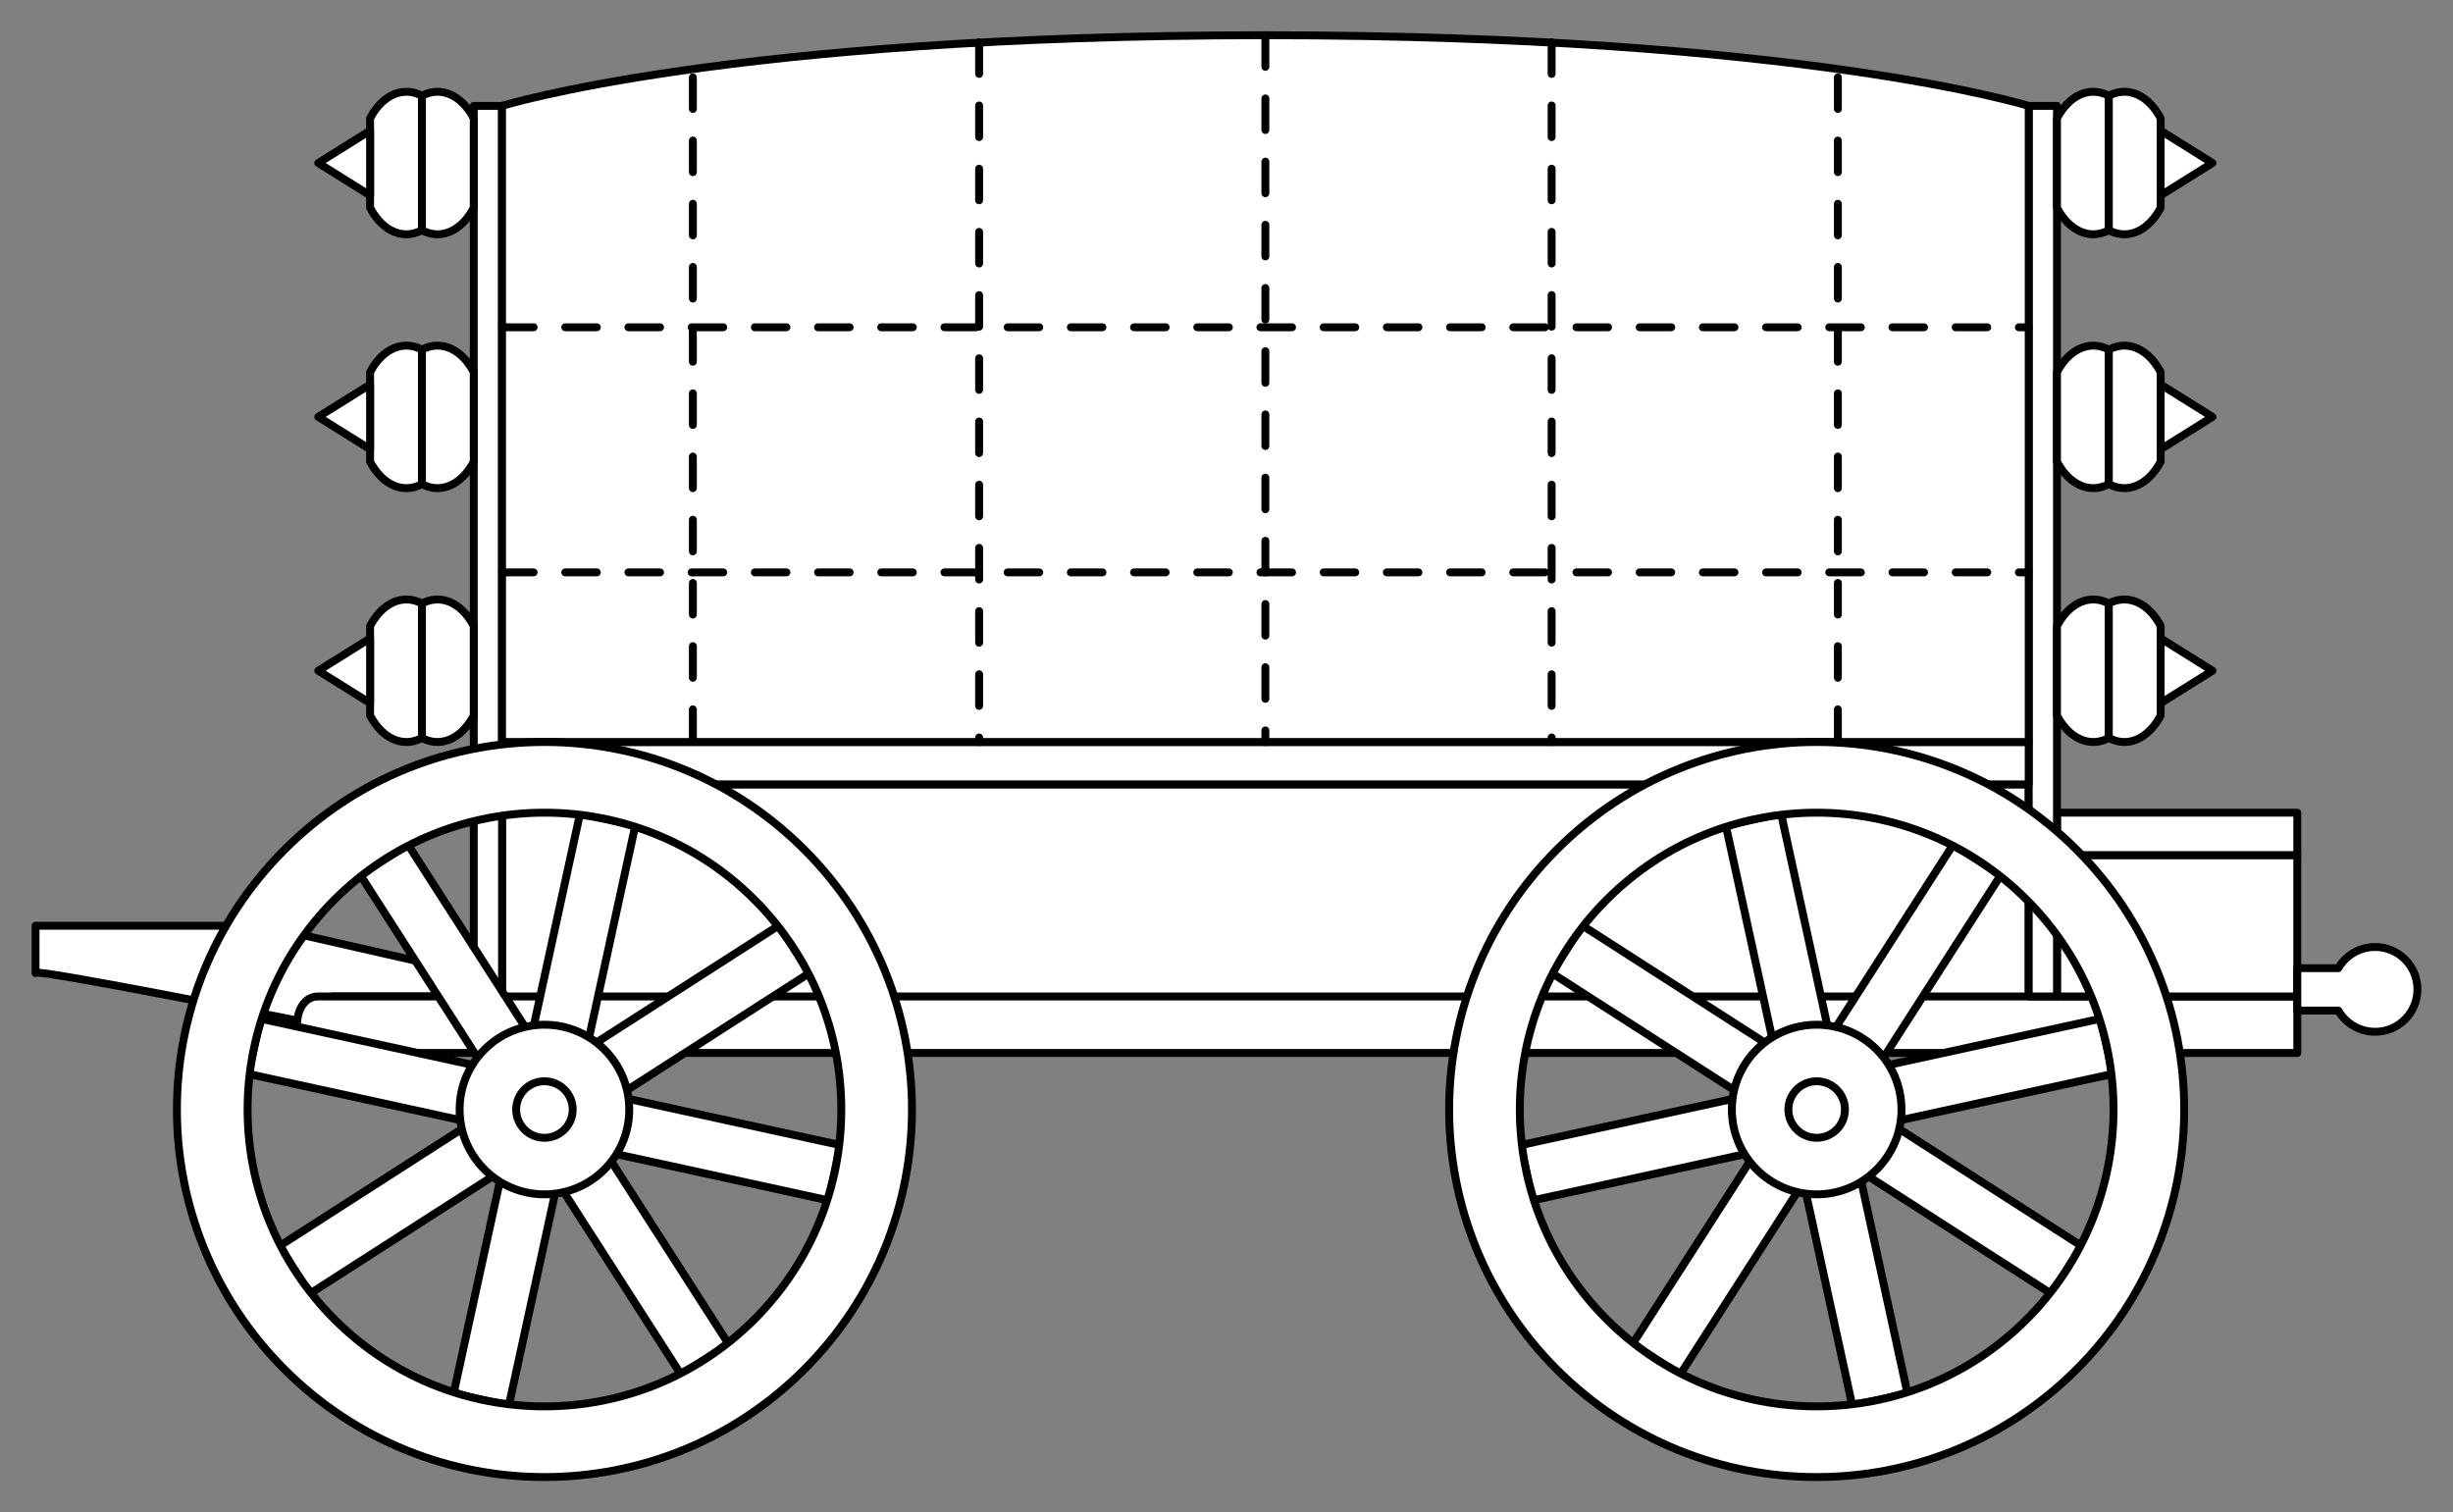 <?xml version="1.0" encoding="UTF-8" standalone="no"?>
<!DOCTYPE svg PUBLIC "-//W3C//DTD SVG 1.1//EN" "http://www.w3.org/Graphics/SVG/1.1/DTD/svg11.dtd">
<svg version="1.1" xmlns:xl="http://www.w3.org/1999/xlink" xmlns="http://www.w3.org/2000/svg" xmlns:dc="http://purl.org/dc/elements/1.1/" viewBox="54 85.5 310.5 191.427" width="310.5" height="191.427">
  <rect x="54" y="85.5" width="310.5" height="191.427" fill="#808080" stroke="none"/>
  <defs>
    <clipPath id="artboard_clip_path">
      <path d="M 54 85.5 L 364.5 85.5 L 364.5 276.927 L 54 276.927 Z"/>
    </clipPath>
  </defs>
  <g id="Wagon,_Covered" stroke-dasharray="none" stroke="none" fill="none" stroke-opacity="1" fill-opacity="1">
    <title>Wagon, Covered</title>
    <g id="Wagon,_Covered_Art" clip-path="url(#artboard_clip_path)">
      <title>Art</title>
      <g id="Group_25">
        <g id="Graphic_82">
          <rect x="117.547" y="184.792" width="193.246" height="28.629" fill="#FFFFFF"/>
          <rect x="117.547" y="184.792" width="193.246" height="28.629" stroke="black" stroke-linecap="round" stroke-linejoin="round" stroke-width="1"/>
        </g>
        <g id="Graphic_81">
          <path d="M 58.5 202.685 L 87.129 202.685 L 106.812 207.159 L 110.39 211.632 L 96.076 211.632 L 94.286 215.21 C 94.286 215.21 58.5 208.053 58.5 208.65 C 58.5 209.246 58.5 202.685 58.5 202.685 Z" fill="#FFFFFF"/>
          <path d="M 58.5 202.685 L 87.129 202.685 L 106.812 207.159 L 110.39 211.632 L 96.076 211.632 L 94.286 215.21 C 94.286 215.21 58.5 208.053 58.5 208.65 C 58.5 209.246 58.5 202.685 58.5 202.685 Z" stroke="black" stroke-linecap="round" stroke-linejoin="round" stroke-width="1"/>
        </g>
        <g id="Graphic_80">
          <path d="M 94.286 211.632 C 97.865 211.632 344.791 211.632 344.791 211.632 L 344.791 218.789 C 344.791 218.789 97.865 218.789 94.286 218.789 C 90.708 218.789 90.708 211.632 94.286 211.632 Z" fill="#FFFFFF"/>
          <path d="M 94.286 211.632 C 97.865 211.632 344.791 211.632 344.791 211.632 L 344.791 218.789 C 344.791 218.789 97.865 218.789 94.286 218.789 C 90.708 218.789 90.708 211.632 94.286 211.632 Z" stroke="black" stroke-linecap="round" stroke-linejoin="round" stroke-width="1"/>
        </g>
        <g id="Graphic_79">
          <rect x="314.372" y="193.739" width="30.418" height="17.893" fill="#FFFFFF"/>
          <rect x="314.372" y="193.739" width="30.418" height="17.893" stroke="black" stroke-linecap="round" stroke-linejoin="round" stroke-width="1"/>
        </g>
        <g id="Graphic_78">
          <rect x="314.372" y="188.371" width="30.418" height="5.368" fill="#FFFFFF"/>
          <rect x="314.372" y="188.371" width="30.418" height="5.368" stroke="black" stroke-linecap="round" stroke-linejoin="round" stroke-width="1"/>
        </g>
        <g id="Graphic_77">
          <rect x="310.794" y="98.905" width="3.579" height="112.727" fill="#FFFFFF"/>
          <rect x="310.794" y="98.905" width="3.579" height="112.727" stroke="black" stroke-linecap="round" stroke-linejoin="round" stroke-width="1"/>
        </g>
        <g id="Graphic_76">
          <rect x="113.969" y="98.905" width="3.579" height="112.727" fill="#FFFFFF"/>
          <rect x="113.969" y="98.905" width="3.579" height="112.727" stroke="black" stroke-linecap="round" stroke-linejoin="round" stroke-width="1"/>
        </g>
        <g id="Graphic_75">
          <rect x="117.547" y="179.424" width="193.246" height="5.368" fill="#FFFFFF"/>
          <rect x="117.547" y="179.424" width="193.246" height="5.368" stroke="black" stroke-linecap="round" stroke-linejoin="round" stroke-width="1"/>
        </g>
        <g id="Graphic_74">
          <path d="M 310.794 98.905 C 310.794 98.905 282.165 89.958 214.171 89.958 C 146.177 89.958 117.547 98.905 117.547 98.905 L 117.547 179.424 L 310.794 179.424 Z" fill="#FFFFFF"/>
          <path d="M 310.794 98.905 C 310.794 98.905 282.165 89.958 214.171 89.958 C 146.177 89.958 117.547 98.905 117.547 98.905 L 117.547 179.424 L 310.794 179.424 Z" stroke="black" stroke-linecap="round" stroke-linejoin="round" stroke-width="1"/>
        </g>
        <g id="Group_70">
          <g id="Graphic_73">
            <path d="M 314.372 111.808 C 314.502 112.052 314.641 112.288 314.79 112.516 C 316.451 115.054 318.856 115.763 320.933 114.644 L 320.933 97.629 C 318.856 96.51 316.451 97.22 314.79 99.758 C 314.641 99.985 314.502 100.221 314.372 100.465 Z" fill="#FFFFFF"/>
            <path d="M 314.372 111.808 C 314.502 112.052 314.641 112.288 314.79 112.516 C 316.451 115.054 318.856 115.763 320.933 114.644 L 320.933 97.629 C 318.856 96.51 316.451 97.22 314.79 99.758 C 314.641 99.985 314.502 100.221 314.372 100.465 Z" stroke="black" stroke-linecap="round" stroke-linejoin="round" stroke-width="1"/>
          </g>
          <g id="Graphic_72">
            <path d="M 327.494 111.808 C 327.365 112.052 327.225 112.288 327.077 112.516 C 325.415 115.054 323.01 115.763 320.933 114.644 L 320.933 97.629 C 323.01 96.51 325.415 97.22 327.077 99.758 C 327.225 99.985 327.365 100.221 327.494 100.465 Z" fill="#FFFFFF"/>
            <path d="M 327.494 111.808 C 327.365 112.052 327.225 112.288 327.077 112.516 C 325.415 115.054 323.01 115.763 320.933 114.644 L 320.933 97.629 C 323.01 96.51 325.415 97.22 327.077 99.758 C 327.225 99.985 327.365 100.221 327.494 100.465 Z" stroke="black" stroke-linecap="round" stroke-linejoin="round" stroke-width="1"/>
          </g>
          <g id="Graphic_71">
            <path d="M 327.494 102.036 L 334.055 106.137 L 327.494 110.237 Z" fill="#FFFFFF"/>
            <path d="M 327.494 102.036 L 334.055 106.137 L 327.494 110.237 Z" stroke="black" stroke-linecap="round" stroke-linejoin="round" stroke-width="1"/>
          </g>
        </g>
        <g id="Group_66">
          <g id="Graphic_69">
            <path d="M 314.372 143.941 C 314.502 144.185 314.641 144.422 314.79 144.649 C 316.451 147.187 318.856 147.896 320.933 146.777 L 320.933 129.762 C 318.856 128.643 316.451 129.353 314.79 131.891 C 314.641 132.118 314.502 132.354 314.372 132.599 Z" fill="#FFFFFF"/>
            <path d="M 314.372 143.941 C 314.502 144.185 314.641 144.422 314.79 144.649 C 316.451 147.187 318.856 147.896 320.933 146.777 L 320.933 129.762 C 318.856 128.643 316.451 129.353 314.79 131.891 C 314.641 132.118 314.502 132.354 314.372 132.599 Z" stroke="black" stroke-linecap="round" stroke-linejoin="round" stroke-width="1"/>
          </g>
          <g id="Graphic_68">
            <path d="M 327.494 143.941 C 327.365 144.185 327.225 144.422 327.077 144.649 C 325.415 147.187 323.01 147.896 320.933 146.777 L 320.933 129.762 C 323.01 128.643 325.415 129.353 327.077 131.891 C 327.225 132.118 327.365 132.354 327.494 132.599 Z" fill="#FFFFFF"/>
            <path d="M 327.494 143.941 C 327.365 144.185 327.225 144.422 327.077 144.649 C 325.415 147.187 323.01 147.896 320.933 146.777 L 320.933 129.762 C 323.01 128.643 325.415 129.353 327.077 131.891 C 327.225 132.118 327.365 132.354 327.494 132.599 Z" stroke="black" stroke-linecap="round" stroke-linejoin="round" stroke-width="1"/>
          </g>
          <g id="Graphic_67">
            <path d="M 327.494 134.169 L 334.055 138.27 L 327.494 142.37 Z" fill="#FFFFFF"/>
            <path d="M 327.494 134.169 L 334.055 138.27 L 327.494 142.37 Z" stroke="black" stroke-linecap="round" stroke-linejoin="round" stroke-width="1"/>
          </g>
        </g>
        <g id="Group_62">
          <g id="Graphic_65">
            <path d="M 314.372 176.074 C 314.502 176.318 314.641 176.555 314.79 176.782 C 316.451 179.32 318.856 180.03 320.933 178.91 L 320.933 161.896 C 318.856 160.776 316.451 161.486 314.79 164.024 C 314.641 164.251 314.502 164.488 314.372 164.732 Z" fill="#FFFFFF"/>
            <path d="M 314.372 176.074 C 314.502 176.318 314.641 176.555 314.79 176.782 C 316.451 179.32 318.856 180.03 320.933 178.91 L 320.933 161.896 C 318.856 160.776 316.451 161.486 314.79 164.024 C 314.641 164.251 314.502 164.488 314.372 164.732 Z" stroke="black" stroke-linecap="round" stroke-linejoin="round" stroke-width="1"/>
          </g>
          <g id="Graphic_64">
            <path d="M 327.494 176.074 C 327.365 176.318 327.225 176.555 327.077 176.782 C 325.415 179.32 323.01 180.03 320.933 178.91 L 320.933 161.896 C 323.01 160.776 325.415 161.486 327.077 164.024 C 327.225 164.251 327.365 164.488 327.494 164.732 Z" fill="#FFFFFF"/>
            <path d="M 327.494 176.074 C 327.365 176.318 327.225 176.555 327.077 176.782 C 325.415 179.32 323.01 180.03 320.933 178.91 L 320.933 161.896 C 323.01 160.776 325.415 161.486 327.077 164.024 C 327.225 164.251 327.365 164.488 327.494 164.732 Z" stroke="black" stroke-linecap="round" stroke-linejoin="round" stroke-width="1"/>
          </g>
          <g id="Graphic_63">
            <path d="M 327.494 166.302 L 334.055 170.403 L 327.494 174.504 Z" fill="#FFFFFF"/>
            <path d="M 327.494 166.302 L 334.055 170.403 L 327.494 174.504 Z" stroke="black" stroke-linecap="round" stroke-linejoin="round" stroke-width="1"/>
          </g>
        </g>
        <g id="Group_58">
          <g id="Graphic_61">
            <path d="M 113.969 111.808 C 113.839 112.052 113.7 112.288 113.552 112.516 C 111.89 115.054 109.485 115.763 107.408 114.644 L 107.408 97.629 C 109.485 96.51 111.89 97.22 113.552 99.758 C 113.7 99.985 113.839 100.221 113.969 100.465 Z" fill="#FFFFFF"/>
            <path d="M 113.969 111.808 C 113.839 112.052 113.7 112.288 113.552 112.516 C 111.89 115.054 109.485 115.763 107.408 114.644 L 107.408 97.629 C 109.485 96.51 111.89 97.22 113.552 99.758 C 113.7 99.985 113.839 100.221 113.969 100.465 Z" stroke="black" stroke-linecap="round" stroke-linejoin="round" stroke-width="1"/>
          </g>
          <g id="Graphic_60">
            <path d="M 100.847 111.808 C 100.977 112.052 101.116 112.288 101.264 112.516 C 102.926 115.054 105.331 115.763 107.408 114.644 L 107.408 97.629 C 105.331 96.51 102.926 97.22 101.264 99.758 C 101.116 99.985 100.977 100.221 100.847 100.465 Z" fill="#FFFFFF"/>
            <path d="M 100.847 111.808 C 100.977 112.052 101.116 112.288 101.264 112.516 C 102.926 115.054 105.331 115.763 107.408 114.644 L 107.408 97.629 C 105.331 96.51 102.926 97.22 101.264 99.758 C 101.116 99.985 100.977 100.221 100.847 100.465 Z" stroke="black" stroke-linecap="round" stroke-linejoin="round" stroke-width="1"/>
          </g>
          <g id="Graphic_59">
            <path d="M 100.847 102.036 L 94.286 106.137 L 100.847 110.237 Z" fill="#FFFFFF"/>
            <path d="M 100.847 102.036 L 94.286 106.137 L 100.847 110.237 Z" stroke="black" stroke-linecap="round" stroke-linejoin="round" stroke-width="1"/>
          </g>
        </g>
        <g id="Group_54">
          <g id="Graphic_57">
            <path d="M 113.969 143.941 C 113.839 144.185 113.7 144.422 113.552 144.649 C 111.89 147.187 109.485 147.896 107.408 146.777 L 107.408 129.762 C 109.485 128.643 111.89 129.353 113.552 131.891 C 113.7 132.118 113.839 132.354 113.969 132.599 Z" fill="#FFFFFF"/>
            <path d="M 113.969 143.941 C 113.839 144.185 113.7 144.422 113.552 144.649 C 111.89 147.187 109.485 147.896 107.408 146.777 L 107.408 129.762 C 109.485 128.643 111.89 129.353 113.552 131.891 C 113.7 132.118 113.839 132.354 113.969 132.599 Z" stroke="black" stroke-linecap="round" stroke-linejoin="round" stroke-width="1"/>
          </g>
          <g id="Graphic_56">
            <path d="M 100.847 143.941 C 100.977 144.185 101.116 144.422 101.264 144.649 C 102.926 147.187 105.331 147.896 107.408 146.777 L 107.408 129.762 C 105.331 128.643 102.926 129.353 101.264 131.891 C 101.116 132.118 100.977 132.354 100.847 132.599 Z" fill="#FFFFFF"/>
            <path d="M 100.847 143.941 C 100.977 144.185 101.116 144.422 101.264 144.649 C 102.926 147.187 105.331 147.896 107.408 146.777 L 107.408 129.762 C 105.331 128.643 102.926 129.353 101.264 131.891 C 101.116 132.118 100.977 132.354 100.847 132.599 Z" stroke="black" stroke-linecap="round" stroke-linejoin="round" stroke-width="1"/>
          </g>
          <g id="Graphic_55">
            <path d="M 100.847 134.169 L 94.286 138.27 L 100.847 142.37 Z" fill="#FFFFFF"/>
            <path d="M 100.847 134.169 L 94.286 138.27 L 100.847 142.37 Z" stroke="black" stroke-linecap="round" stroke-linejoin="round" stroke-width="1"/>
          </g>
        </g>
        <g id="Group_50">
          <g id="Graphic_53">
            <path d="M 113.969 176.074 C 113.839 176.318 113.7 176.555 113.552 176.782 C 111.89 179.32 109.485 180.03 107.408 178.91 L 107.408 161.896 C 109.485 160.776 111.89 161.486 113.552 164.024 C 113.7 164.251 113.839 164.488 113.969 164.732 Z" fill="#FFFFFF"/>
            <path d="M 113.969 176.074 C 113.839 176.318 113.7 176.555 113.552 176.782 C 111.89 179.32 109.485 180.03 107.408 178.91 L 107.408 161.896 C 109.485 160.776 111.89 161.486 113.552 164.024 C 113.7 164.251 113.839 164.488 113.969 164.732 Z" stroke="black" stroke-linecap="round" stroke-linejoin="round" stroke-width="1"/>
          </g>
          <g id="Graphic_52">
            <path d="M 100.847 176.074 C 100.977 176.318 101.116 176.555 101.264 176.782 C 102.926 179.32 105.331 180.03 107.408 178.91 L 107.408 161.896 C 105.331 160.776 102.926 161.486 101.264 164.024 C 101.116 164.251 100.977 164.488 100.847 164.732 Z" fill="#FFFFFF"/>
            <path d="M 100.847 176.074 C 100.977 176.318 101.116 176.555 101.264 176.782 C 102.926 179.32 105.331 180.03 107.408 178.91 L 107.408 161.896 C 105.331 160.776 102.926 161.486 101.264 164.024 C 101.116 164.251 100.977 164.488 100.847 164.732 Z" stroke="black" stroke-linecap="round" stroke-linejoin="round" stroke-width="1"/>
          </g>
          <g id="Graphic_51">
            <path d="M 100.847 166.302 L 94.286 170.403 L 100.847 174.504 Z" fill="#FFFFFF"/>
            <path d="M 100.847 166.302 L 94.286 170.403 L 100.847 174.504 Z" stroke="black" stroke-linecap="round" stroke-linejoin="round" stroke-width="1"/>
          </g>
        </g>
        <g id="Group_43">
          <g id="Graphic_49">
            <path d="M 279.446 188.471 L 272.453 189.996 L 288.462 263.422 L 295.455 261.897 Z" fill="#FFFFFF"/>
            <path d="M 279.446 188.471 L 272.453 189.996 L 288.462 263.422 L 295.455 261.897 Z" stroke="black" stroke-linecap="round" stroke-linejoin="round" stroke-width="1"/>
          </g>
          <g id="Graphic_48">
            <path d="M 321.43 221.438 L 319.905 214.445 L 246.478 230.455 L 248.003 237.448 Z" fill="#FFFFFF"/>
            <path d="M 321.43 221.438 L 319.905 214.445 L 246.478 230.455 L 248.003 237.448 Z" stroke="black" stroke-linecap="round" stroke-linejoin="round" stroke-width="1"/>
          </g>
          <g id="Graphic_47">
            <path d="M 307.265 196.259 L 301.242 192.393 L 260.643 255.633 L 266.666 259.5 Z" fill="#FFFFFF"/>
            <path d="M 307.265 196.259 L 301.242 192.393 L 260.643 255.633 L 266.666 259.5 Z" stroke="black" stroke-linecap="round" stroke-linejoin="round" stroke-width="1"/>
          </g>
          <g id="Graphic_46">
            <path d="M 313.641 249.258 L 317.508 243.235 L 254.267 202.635 L 250.4 208.658 Z" fill="#FFFFFF"/>
            <path d="M 313.641 249.258 L 317.508 243.235 L 254.267 202.635 L 250.4 208.658 Z" stroke="black" stroke-linecap="round" stroke-linejoin="round" stroke-width="1"/>
          </g>
          <g id="Graphic_45">
            <circle cx="283.954" cy="225.946" r="10.736" fill="#FFFFFF"/>
            <circle cx="283.954" cy="225.946" r="10.736" stroke="black" stroke-linecap="round" stroke-linejoin="round" stroke-width="1"/>
          </g>
          <g id="Graphic_44">
            <circle cx="283.954" cy="225.946" r="3.579" fill="#FFFFFF"/>
            <circle cx="283.954" cy="225.946" r="3.579" stroke="black" stroke-linecap="round" stroke-linejoin="round" stroke-width="1"/>
          </g>
        </g>
        <g id="Group_36">
          <g id="Graphic_42">
            <path d="M 127.424 188.471 L 134.417 189.996 L 118.407 263.422 L 111.414 261.897 Z" fill="#FFFFFF"/>
            <path d="M 127.424 188.471 L 134.417 189.996 L 118.407 263.422 L 111.414 261.897 Z" stroke="black" stroke-linecap="round" stroke-linejoin="round" stroke-width="1"/>
          </g>
          <g id="Graphic_41">
            <path d="M 85.44 221.438 L 86.965 214.445 L 160.391 230.455 L 158.866 237.448 Z" fill="#FFFFFF"/>
            <path d="M 85.44 221.438 L 86.965 214.445 L 160.391 230.455 L 158.866 237.448 Z" stroke="black" stroke-linecap="round" stroke-linejoin="round" stroke-width="1"/>
          </g>
          <g id="Graphic_40">
            <path d="M 99.604 196.259 L 105.627 192.393 L 146.227 255.633 L 140.204 259.5 Z" fill="#FFFFFF"/>
            <path d="M 99.604 196.259 L 105.627 192.393 L 146.227 255.633 L 140.204 259.5 Z" stroke="black" stroke-linecap="round" stroke-linejoin="round" stroke-width="1"/>
          </g>
          <g id="Graphic_39">
            <path d="M 93.228 249.258 L 89.362 243.235 L 152.602 202.635 L 156.469 208.658 Z" fill="#FFFFFF"/>
            <path d="M 93.228 249.258 L 89.362 243.235 L 152.602 202.635 L 156.469 208.658 Z" stroke="black" stroke-linecap="round" stroke-linejoin="round" stroke-width="1"/>
          </g>
          <g id="Graphic_38">
            <circle cx="122.915" cy="225.946" r="10.736" fill="#FFFFFF"/>
            <circle cx="122.915" cy="225.946" r="10.736" stroke="black" stroke-linecap="round" stroke-linejoin="round" stroke-width="1"/>
          </g>
          <g id="Graphic_37">
            <circle cx="122.915" cy="225.946" r="3.579" fill="#FFFFFF"/>
            <circle cx="122.915" cy="225.946" r="3.579" stroke="black" stroke-linecap="round" stroke-linejoin="round" stroke-width="1"/>
          </g>
        </g>
        <g id="Line_35">
          <line x1="117.547" y1="157.952" x2="310.794" y2="157.952" stroke="black" stroke-linecap="round" stroke-linejoin="round" stroke-dasharray="4.0,4.0" stroke-width="1"/>
        </g>
        <g id="Line_34">
          <line x1="117.547" y1="126.926" x2="310.794" y2="126.926" stroke="black" stroke-linecap="round" stroke-linejoin="round" stroke-dasharray="4.0,4.0" stroke-width="1"/>
        </g>
        <g id="Line_33">
          <line x1="141.703" y1="95.291" x2="141.703" y2="179.424" stroke="black" stroke-linecap="round" stroke-linejoin="round" stroke-dasharray="4.0,4.0" stroke-width="1"/>
        </g>
        <g id="Line_32">
          <line x1="177.937" y1="90.853" x2="177.937" y2="179.424" stroke="black" stroke-linecap="round" stroke-linejoin="round" stroke-dasharray="4.0,4.0" stroke-width="1"/>
        </g>
        <g id="Line_31">
          <line x1="214.171" y1="89.958" x2="214.171" y2="179.424" stroke="black" stroke-linecap="round" stroke-linejoin="round" stroke-dasharray="4.0,4.0" stroke-width="1"/>
        </g>
        <g id="Line_30">
          <line x1="250.404" y1="90.853" x2="250.404" y2="179.424" stroke="black" stroke-linecap="round" stroke-linejoin="round" stroke-dasharray="4.0,4.0" stroke-width="1"/>
        </g>
        <g id="Line_29">
          <line x1="286.638" y1="95.291" x2="286.638" y2="179.424" stroke="black" stroke-linecap="round" stroke-linejoin="round" stroke-dasharray="4.0,4.0" stroke-width="1"/>
        </g>
        <g id="Graphic_28">
          <path d="M 349.982 213.421 C 350.211 213.819 350.496 214.193 350.836 214.533 C 352.933 216.629 356.331 216.629 358.428 214.533 C 360.524 212.437 360.524 209.038 358.428 206.941 C 356.331 204.845 352.933 204.845 350.836 206.941 C 350.496 207.281 350.211 207.656 349.982 208.053 L 344.791 208.053 L 344.791 213.421 Z" fill="#FFFFFF"/>
          <path d="M 349.982 213.421 C 350.211 213.819 350.496 214.193 350.836 214.533 C 352.933 216.629 356.331 216.629 358.428 214.533 C 360.524 212.437 360.524 209.038 358.428 206.941 C 356.331 204.845 352.933 204.845 350.836 206.941 C 350.496 207.281 350.211 207.656 349.982 208.053 L 344.791 208.053 L 344.791 213.421 Z" stroke="black" stroke-linecap="round" stroke-linejoin="round" stroke-width="1"/>
        </g>
        <g id="Graphic_27">
          <path d="M 251.058 193.05 C 269.226 174.882 298.682 174.882 316.85 193.05 C 335.018 211.218 335.018 240.675 316.85 258.843 C 298.682 277.011 269.226 277.011 251.058 258.843 C 232.89 240.675 232.89 211.218 251.058 193.05 M 257.384 199.376 C 242.71 214.051 242.71 237.842 257.384 252.516 C 272.058 267.191 295.85 267.191 310.524 252.516 C 325.198 237.842 325.198 214.051 310.524 199.376 C 295.85 184.702 272.058 184.702 257.384 199.376" fill="#FFFFFF"/>
          <path d="M 251.058 193.05 C 269.226 174.882 298.682 174.882 316.85 193.05 C 335.018 211.218 335.018 240.675 316.85 258.843 C 298.682 277.011 269.226 277.011 251.058 258.843 C 232.89 240.675 232.89 211.218 251.058 193.05 M 257.384 199.376 C 242.71 214.051 242.71 237.842 257.384 252.516 C 272.058 267.191 295.85 267.191 310.524 252.516 C 325.198 237.842 325.198 214.051 310.524 199.376 C 295.85 184.702 272.058 184.702 257.384 199.376" stroke="black" stroke-linecap="round" stroke-linejoin="round" stroke-width="1"/>
        </g>
        <g id="Graphic_26">
          <path d="M 155.812 193.05 C 137.644 174.882 108.187 174.882 90.019 193.05 C 71.851 211.218 71.851 240.675 90.019 258.843 C 108.187 277.011 137.644 277.011 155.812 258.843 C 173.98 240.675 173.98 211.218 155.812 193.05 M 149.485 199.376 C 164.16 214.051 164.16 237.842 149.485 252.516 C 134.811 267.191 111.02 267.191 96.345 252.516 C 81.671 237.842 81.671 214.051 96.345 199.376 C 111.02 184.702 134.811 184.702 149.485 199.376" fill="#FFFFFF"/>
          <path d="M 155.812 193.05 C 137.644 174.882 108.187 174.882 90.019 193.05 C 71.851 211.218 71.851 240.675 90.019 258.843 C 108.187 277.011 137.644 277.011 155.812 258.843 C 173.98 240.675 173.98 211.218 155.812 193.05 M 149.485 199.376 C 164.16 214.051 164.16 237.842 149.485 252.516 C 134.811 267.191 111.02 267.191 96.345 252.516 C 81.671 237.842 81.671 214.051 96.345 199.376 C 111.02 184.702 134.811 184.702 149.485 199.376" stroke="black" stroke-linecap="round" stroke-linejoin="round" stroke-width="1"/>
        </g>
      </g>
    </g>
  </g>
</svg>
